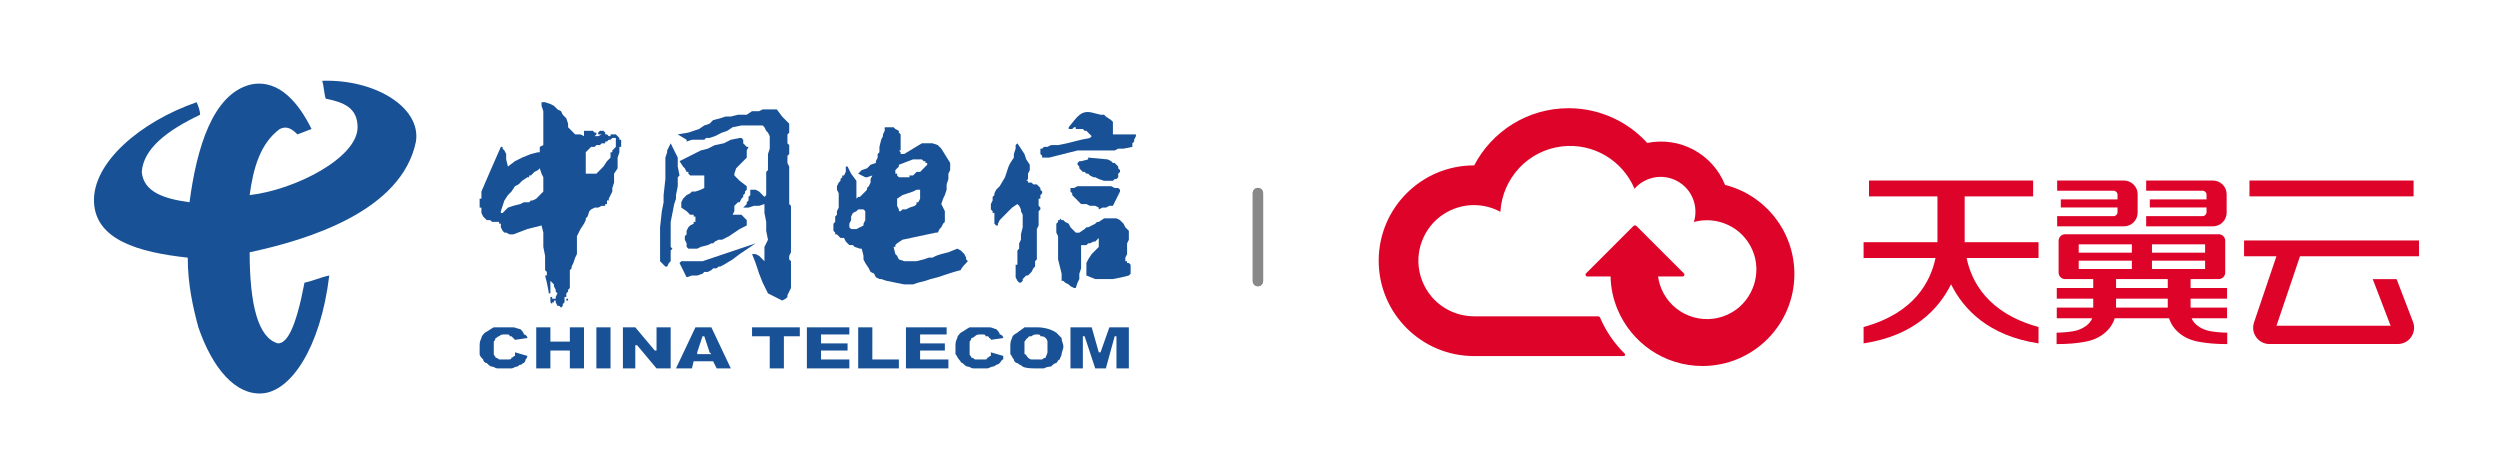 <?xml version="1.0" encoding="UTF-8" standalone="no"?>
<!-- Created with Inkscape (http://www.inkscape.org/) -->

<svg
   version="1.1"
   id="svg2"
   xml:space="preserve"
   width="6180.613"
   height="1171.784"
   viewBox="0 0 6180.613 1171.784"
   sodipodi:docname="中国电信｜天翼云LOGO【矢量文件】.ai"
   xmlns:inkscape="http://www.inkscape.org/namespaces/inkscape"
   xmlns:sodipodi="http://sodipodi.sourceforge.net/DTD/sodipodi-0.dtd"
   xmlns="http://www.w3.org/2000/svg"
   xmlns:svg="http://www.w3.org/2000/svg"><defs
     id="defs6"><clipPath
       clipPathUnits="userSpaceOnUse"
       id="clipPath16"><path
         d="M 0,878.838 H 4635.462 V 0 H 0 Z"
         id="path14" /></clipPath></defs><sodipodi:namedview
     id="namedview4"
     pagecolor="#ffffff"
     bordercolor="#666666"
     borderopacity="1.0"
     inkscape:pageshadow="2"
     inkscape:pageopacity="0.0"
     inkscape:pagecheckerboard="0" /><g
     id="g8"
     inkscape:groupmode="layer"
     inkscape:label="中国电信｜天翼云LOGO【矢量文件】"
     transform="matrix(1.333,0,0,-1.333,0,1171.784)"><g
       id="g10"><g
         id="g12"
         clip-path="url(#clipPath16)"><g
           id="g18"
           transform="translate(2333.026,348.133)"><path
             d="m 0,0 c -5.307,0 -9.612,4.303 -9.612,9.612 v 163.149 c 0,5.308 4.305,9.611 9.612,9.611 5.307,0 9.611,-4.303 9.611,-9.611 V 9.612 C 9.611,4.303 5.307,0 0,0"
             style="fill:#888888;fill-opacity:1;fill-rule:nonzero;stroke:none"
             id="path20" /></g><g
           id="g22"
           transform="translate(2333.026,348.133)"><path
             d="m 0,0 c -5.307,0 -9.612,4.303 -9.612,9.612 v 163.149 c 0,5.308 4.305,9.611 9.612,9.611 5.307,0 9.611,-4.303 9.611,-9.611 V 9.612 C 9.611,4.303 5.307,0 0,0"
             style="fill:#888888;fill-opacity:1;fill-rule:nonzero;stroke:none"
             id="path24" /></g><g
           id="g26"
           transform="translate(1122.479,633.138)"><path
             d="M 0,0 -3.275,3.325 H -9.838 L -13.116,0 V -3.307 H -9.838 -6.554 0 L 0,0 h 3.288 z m 853.012,-165.651 -3.282,3.321 h -3.274 l -3.282,3.307 v -3.307 h -3.288 v -3.321 l -3.274,-3.325 v -3.306 -6.632 -6.615 l 3.274,-6.63 v -3.314 -3.313 -19.879 -16.561 l 3.288,-13.254 3.282,-13.255 v -13.249 h 3.274 l 3.282,-3.319 6.563,-3.313 3.279,-3.304 6.563,-3.314 h 3.291 l 3.272,9.931 3.29,6.63 v 6.625 3.313 l 3.273,9.941 v 6.618 3.328 9.935 9.93 13.263 h 3.283 6.556 l 3.275,3.304 h 3.295 l 6.563,3.325 h 3.268 l 3.279,3.305 3.281,3.313 v -3.313 -13.248 l -6.56,-6.631 -6.552,-6.623 -6.574,-9.938 -3.275,-6.622 v -3.328 -3.304 -6.618 -3.312 -3.325 -3.313 l 16.401,-6.625 h 3.279 13.134 9.838 6.563 l 16.405,3.32 13.126,3.305 3.272,3.313 v 6.637 3.304 3.314 3.304 l -3.272,3.328 h -3.28 v 3.297 h -3.283 v 6.638 l 3.283,6.625 v 9.95 9.922 l 3.28,6.63 v 3.313 3.314 6.63 3.32 l -6.563,6.622 -3.28,6.611 -6.562,6.646 -6.563,3.307 h -3.291 -9.835 -6.551 -3.287 l -9.853,-6.628 h -3.281 l -3.279,-3.325 -6.552,-3.306 -6.574,-3.305 h -3.275 l -3.281,-3.327 -9.831,-6.615 h -3.29 -3.272 l -3.291,3.32 -6.563,6.622 -3.279,6.611 z m 42.645,119.272 v -3.304 l -13.114,-3.32 h -3.273 l -3.29,-3.311 v -3.321 l 3.29,-3.311 v -3.318 l 3.273,-3.305 3.283,-3.311 h 3.275 l 3.281,-3.314 h 3.275 l 3.295,-3.32 6.563,-3.305 h 3.268 l 6.56,-3.317 9.853,-3.307 h 3.287 3.276 3.275 3.279 3.284 l 3.272,3.307 h 3.291 l 3.279,3.317 v 3.305 3.32 l 3.284,3.314 v 3.311 l -3.284,3.305 v 3.318 l -6.57,6.632 h -3.272 l -3.284,3.311 -6.554,3.32 z m 42.656,69.578 v 0 l -9.83,6.623 -3.287,3.314 h -6.562 l -13.119,3.311 C 882.543,43.069 875.98,29.822 859.575,9.94 V 6.629 h 3.279 3.283 l 3.28,3.311 h 3.291 V 6.629 h 6.562 3.273 3.283 l 3.275,-3.304 h 3.281 L 895.657,0 l 3.295,-3.307 3.279,-3.311 -3.279,-3.314 -16.409,-3.325 -13.126,-3.304 -13.126,-3.311 -16.405,-3.307 H 826.76 l -6.556,-3.32 h -6.563 l -3.278,-3.312 h -3.291 v -3.325 -6.618 l 3.291,-3.311 v -3.314 h 3.278 6.563 3.273 l 13.135,3.314 13.118,3.311 13.124,3.319 13.126,3.299 h 49.216 19.673 l 6.57,3.325 h 9.846 l 16.396,3.312 v 6.627 l 3.284,3.311 v 3.304 l 3.288,6.639 v 3.311 h -3.288 -22.963 -3.279 -3.284 -3.279 -3.291 -3.272 V 0 3.325 6.629 9.94 v 3.314 3.314 3.325 z M 764.434,-19.872 v 0 l -3.279,-3.307 v -6.632 l -3.282,-9.943 v -6.625 l -6.565,-9.935 -3.279,-6.632 -3.284,-9.934 -3.263,-9.939 -9.853,-16.567 -6.563,-6.625 -3.288,-6.632 v -3.309 l -3.284,-3.32 v -3.307 -3.311 l -3.27,-6.632 v -3.304 -6.639 l 3.27,-3.311 v -3.307 h 3.284 v -3.311 -3.318 -3.311 -3.307 -3.321 -3.325 l 3.288,-3.306 h 3.281 v 3.306 l 3.282,6.646 3.274,3.307 9.842,9.94 9.856,9.939 9.833,6.622 3.277,-3.304 3.286,-6.639 v -3.311 l 3.277,-6.618 v -3.318 -16.57 -3.305 l -3.277,-13.261 v -3.311 -3.314 -3.313 l -3.286,-6.63 v -6.618 -3.304 l -3.277,-3.327 v -3.318 -13.243 -9.95 h -3.279 v -19.872 -3.305 l 3.279,-6.631 3.277,-3.319 h 3.286 l 3.277,3.319 v 3.311 l 3.272,3.32 3.291,3.305 h 3.274 l 3.288,3.313 3.275,3.325 3.288,6.616 3.282,3.314 v 3.304 3.328 3.297 l 3.274,3.325 v 6.627 6.616 6.645 6.618 6.629 6.618 3.314 3.311 3.319 6.615 l 3.282,6.632 v 3.306 3.325 6.628 3.311 9.936 l 3.272,3.311 v 3.321 l -3.272,3.318 v 3.304 9.943 h 3.272 v 3.307 3.32 l 3.291,3.309 v 3.314 l -3.291,3.318 v 3.307 l -3.272,3.318 -3.282,3.307 h -6.556 l -3.288,3.327 h -3.275 -3.288 v 3.309 h -3.274 l 3.274,3.307 v 6.622 3.32 l 3.288,6.625 v 9.934 l -6.562,9.952 -3.291,9.929 -6.549,9.943 z m -180.445,-86.139 v 0 -3.318 -3.314 -6.629 -3.307 l -3.283,-6.622 h -3.289 v -3.321 l -3.261,-3.304 -9.855,-3.318 -6.563,-3.321 h -3.268 -3.283 l -3.286,-3.311 h -3.277 v 3.311 l -3.286,6.639 v 3.304 6.632 3.311 l 9.849,6.627 9.839,3.309 9.838,3.314 6.553,3.318 z m 13.117,49.697 v -3.321 l -3.281,-3.311 -3.282,-3.318 -3.274,-3.305 -3.28,-3.311 h -6.572 l -3.261,-3.314 -3.292,-3.32 h -6.563 v -3.305 h -6.563 -3.268 -6.569 -3.277 l -3.286,3.305 v 3.32 h -3.282 v 3.314 3.311 l 6.568,6.623 v 3.311 l 26.24,9.952 h 9.842 6.563 l 3.274,-3.32 h 3.282 v -3.311 z m -141.079,-122.6 -3.272,3.327 v 3.305 3.306 l 3.272,6.646 v 6.618 l 3.282,6.629 6.572,3.307 3.279,3.311 h 6.563 3.281 l 3.291,-3.311 v -3.307 -3.311 -6.629 -3.307 l -3.291,-6.646 v -3.306 l -6.572,-3.305 -6.551,-3.327 h -6.572 z M 521.654,9.94 h -3.282 V 6.629 3.325 l -3.281,-6.632 v -3.311 l -3.272,-6.639 -3.289,-13.242 v -3.312 -6.624 l -3.272,-3.319 v -6.625 l -3.291,-6.624 v -3.311 l -9.844,-3.321 -6.553,-6.629 -9.847,-3.305 -6.563,-6.625 6.563,-3.32 6.572,-3.305 h 3.275 l 9.841,3.305 -3.288,-6.622 v -3.307 -3.309 l -3.281,-6.634 -3.272,-3.318 v -3.307 l -3.275,-3.318 -6.572,-6.623 -3.291,-3.32 h -3.272 l -3.279,-3.307 v 16.568 16.568 l -9.854,13.249 -6.553,13.248 h -3.282 v -9.934 l -3.274,-6.634 h -3.277 v -3.305 l -3.286,-3.317 v -3.307 l -3.277,-3.309 -3.286,-6.634 v -6.625 l 3.286,-6.632 v -9.936 -9.943 -6.622 l -3.286,-6.632 v -6.618 l -3.277,-3.318 v -3.311 -3.307 -3.321 l -3.286,-3.325 v -3.306 -3.305 -6.622 l 3.286,-3.32 v -3.319 h 3.277 l 3.286,-3.311 3.277,-3.314 h 3.286 3.277 l 3.274,-6.618 3.282,-3.325 3.281,-3.304 h 6.554 l 3.288,-3.314 9.835,-3.304 h 3.291 l 3.281,-13.261 v -6.627 l 3.291,-6.622 6.547,-9.946 3.281,-6.616 6.57,-3.325 3.274,-6.618 6.563,-3.32 h 3.289 l 9.835,-3.311 16.402,-3.319 16.414,-3.313 h 6.556 3.275 3.279 3.284 l 9.842,3.313 13.119,3.319 9.844,3.311 13.135,3.32 9.842,3.305 c 9.838,3.313 19.668,6.638 32.805,9.95 0,3.304 9.844,13.25 13.126,16.547 l -3.282,3.325 v 3.313 l -3.281,6.625 -3.302,3.305 -3.261,3.318 -6.567,3.327 -16.4,-6.645 -13.129,-3.305 -9.835,-3.311 -6.57,-3.314 h -6.555 l -9.852,-3.313 -13.126,-3.325 h -9.837 -13.11 l -9.846,3.325 -3.286,6.627 -3.282,3.311 -3.281,13.254 h 3.281 v 3.314 l 3.282,3.304 9.849,6.63 62.333,13.257 h 3.284 l 3.279,6.615 3.272,3.327 3.291,6.611 3.267,3.325 v 19.875 l -6.558,13.254 3.291,9.943 3.267,6.627 3.282,9.941 v 9.932 l 3.289,9.943 v 9.942 l 3.278,6.625 v 9.934 3.321 l -16.407,26.503 -6.551,6.632 -9.854,3.307 h -19.681 l -16.405,-9.939 -16.394,-9.943 h -3.283 -3.286 v 3.319 l -3.277,3.299 h 3.277 v 3.325 6.632 3.307 3.311 6.629 6.625 L 544.624,0 v 3.325 l -6.568,3.304 -3.281,3.311 h -3.288 -6.55 z M 134.513,-59.635 v 3.321 3.311 3.32 3.304 l -13.116,26.507 -3.288,-6.627 -3.275,-6.637 v -3.299 l -3.279,-9.944 v -13.256 -26.501 l -3.291,-29.816 v -13.249 l -3.265,-16.575 -3.291,-29.811 v -53.012 -6.627 -3.325 l 3.291,-3.297 3.265,-3.328 3.291,-3.304 h 3.279 l 3.275,6.632 3.288,3.297 v 6.638 3.314 6.616 3.318 l 3.274,3.327 -3.274,3.304 v 3.314 6.629 19.882 16.558 l 3.274,16.568 3.282,16.561 3.281,9.943 v 6.627 l 3.279,16.566 v 9.943 6.624 l 3.291,3.305 -3.291,16.568 z m -259.184,-9.934 3.288,3.305 3.281,-9.93 3.282,-6.625 v -9.933 -9.952 -6.625 l -3.282,-3.314 -3.281,-3.309 -3.288,-3.32 -3.284,-3.307 -6.552,-3.311 h -3.29 l -3.273,-3.311 h -9.837 l -6.563,-3.321 -13.126,-3.304 -9.851,-3.318 -9.837,-9.939 h -3.289 v 3.307 l 3.289,9.95 3.286,9.936 6.551,9.938 6.563,6.623 6.574,9.943 6.552,3.307 6.56,6.636 9.847,6.624 h 3.281 v 3.305 h 3.273 l 3.29,3.32 3.273,3.314 z M 19.682,-9.932 v 0 -3.325 -3.304 -3.311 -3.307 -3.32 l -3.277,-3.312 -3.279,-3.325 v -3.299 H 9.844 v -3.319 -3.311 -3.314 l -6.556,-6.624 -6.563,-9.943 -3.279,-3.318 -3.284,-3.305 -3.278,-3.311 -3.285,-3.314 h -19.688 v 29.815 6.625 3.319 l 3.284,3.299 3.288,3.325 3.275,3.312 h 6.569 l 3.272,3.32 h 6.563 l 3.284,3.307 H 0 v 3.311 h 3.288 l 3.284,3.304 h 3.272 l 3.282,3.325 h 3.279 z m 9.849,-16.567 v 6.627 3.311 3.304 h -3.286 v 3.325 l -3.275,3.314 -3.288,3.311 H 16.405 9.844 13.126 9.844 V -6.618 H 6.572 L 3.288,-3.307 H 0 -3.275 -6.554 l -6.562,-3.311 h -3.285 -3.272 l 3.272,3.311 V 0 h -3.272 l -3.281,3.325 h -3.288 -3.275 -9.851 V 0 -3.307 -6.618 l -6.556,3.311 h -9.837 l -6.57,6.632 -3.289,3.304 -3.267,3.311 v 6.628 l -3.284,9.933 -6.563,6.635 -3.279,6.615 -6.563,3.318 -6.563,6.634 -6.562,3.305 -9.845,3.325 h -6.556 v -6.63 l 3.282,-9.952 V 29.822 19.893 3.325 0 v -3.307 -6.625 -9.94 -3.307 l -6.563,-3.32 v -9.936 h -3.288 l -13.126,-3.319 -16.401,-6.625 -13.112,-6.624 -13.137,-9.943 -3.267,13.263 v 3.304 6.625 l -3.284,6.618 -3.286,3.325 v 3.312 h -3.289 c -13.111,-29.815 -26.23,-59.637 -36.074,-82.83 v -13.25 h -3.291 v -16.565 h 3.291 v -3.321 -6.618 l 3.272,-6.629 3.276,-3.311 3.296,-3.307 h 6.556 l 3.279,-3.321 h 6.558 3.295 3.268 v -3.325 h 3.274 v -3.306 -3.305 l 3.289,-6.622 3.286,-3.32 h 3.284 l 6.555,-3.319 h 6.563 l 26.245,9.934 26.249,6.632 3.282,-13.247 v -13.257 -13.248 l 3.274,-16.565 v -3.314 -9.935 -13.25 l 3.282,-3.312 v -3.325 -3.313 h -3.282 l 3.282,-13.255 3.279,-16.567 v -3.314 -3.311 3.311 h 3.284 v 3.314 3.325 -3.325 3.325 3.311 6.618 3.313 3.319 l 3.274,-3.319 3.288,-3.313 v -3.304 l 3.282,-6.625 v -3.325 l 3.281,-3.314 -3.281,-6.617 v -3.305 -6.636 l 3.281,-6.627 h 3.282 l 3.281,-3.305 3.279,3.305 v 3.313 l 3.282,3.314 v 3.318 3.318 3.305 h 3.281 v 6.617 l 3.284,3.314 v 3.325 l 3.267,3.311 v 3.314 3.304 6.632 3.311 3.32 3.305 3.313 3.325 3.312 l 3.289,3.304 v 3.314 l 3.274,6.632 3.296,9.935 3.274,6.625 v 3.305 3.318 3.327 6.618 16.561 l 6.563,13.245 6.556,9.938 3.279,6.646 v 3.307 l 3.284,3.311 3.288,9.936 3.275,3.311 6.569,3.321 h 6.557 l 6.562,3.318 H 0 v 3.304 h 3.288 v 3.321 3.311 h 3.284 v 3.311 l 3.272,6.627 3.282,6.623 v 3.318 3.307 l 3.279,9.952 v 6.616 6.622 3.32 l 6.565,9.93 v 3.318 3.311 3.321 3.311 6.624 l 3.275,9.944 v 6.624 3.312 z m 121.385,13.242 v -3.304 l 9.851,3.304 h 9.845 3.281 3.281 6.549 l 3.289,3.325 h 3.281 3.282 l 9.837,3.314 6.561,3.311 6.565,3.307 9.844,3.325 9.842,6.615 16.401,3.314 h 19.674 3.293 3.277 6.567 3.291 3.275 l 3.274,-3.314 3.275,-6.615 3.281,-3.325 3.289,-6.618 v -6.639 -9.922 -6.632 l -3.289,-9.943 v -3.311 -19.881 -6.623 l -3.281,-3.311 v -6.634 -3.305 -3.317 -13.25 -6.625 -6.632 -3.309 l -3.275,-3.32 -3.274,3.32 -3.275,3.309 -3.291,3.314 -6.567,3.318 h -3.277 -3.293 -3.27 v -3.318 -6.623 l -3.279,-3.32 v -6.618 l -3.284,-3.311 v -3.321 l -3.279,-3.304 -3.272,-3.318 h 9.835 l 9.842,3.318 h 9.844 l 9.84,3.304 v -16.561 l 3.275,-16.568 v -16.558 l 3.281,-16.577 -6.556,-13.248 v -3.304 -3.327 -3.318 -3.305 -6.625 -6.638 l -3.274,3.325 -3.275,3.313 -3.291,3.314 -6.567,3.311 h -6.57 l 6.57,-16.56 6.567,-19.887 6.566,-16.568 9.83,-19.881 6.57,-3.311 6.567,-3.306 6.563,-3.305 6.549,-3.318 6.563,3.318 3.291,3.305 v 3.306 l 3.272,6.625 3.281,6.636 v 3.314 6.617 6.63 3.32 9.943 6.616 3.314 9.929 l -3.281,3.325 v 6.627 l 3.281,6.616 v 6.645 6.618 9.934 6.627 3.311 3.319 3.32 36.433 3.311 3.321 3.318 l -3.281,3.304 v 33.136 3.307 3.327 3.309 9.929 6.634 9.934 l -3.272,6.632 v 13.249 l 3.272,3.311 v 3.319 3.299 3.325 3.312 3.32 l -3.272,3.307 v 13.254 3.311 L 341.207,0 v 3.325 6.615 3.314 3.314 l -6.563,6.631 -6.563,6.623 -9.83,13.247 h -19.7 -6.549 l -6.566,-3.318 h -6.567 -6.57 l -9.833,-6.615 h -3.279 -13.128 l -13.123,-3.314 h -9.837 l -9.845,-3.321 -13.112,-3.302 -6.567,-6.631 -9.852,-3.314 -9.83,-6.625 L 154.202,0 134.513,-3.307 Z M -98.427,-308.106 v 3.305 h -3.274 v -3.305 -3.318 -3.318 l 3.274,-3.314 v 3.314 h 3.288 v -3.314 -3.313 3.313 3.314 3.318 h 3.282 v 3.318 z m 26.256,3.305 v -3.305 -3.318 h 3.284 v -3.318 3.318 3.318 h -3.284 z m 351.04,99.385 v 0 l -98.42,-33.135 h -9.837 -9.845 -6.565 -6.561 -6.563 l -3.274,-3.297 3.274,-6.632 3.291,-6.618 3.272,-6.637 3.275,-6.618 9.851,3.305 h 9.845 l 9.837,3.313 3.274,3.325 h 6.57 l 6.554,3.312 3.295,3.304 h 6.551 l 3.28,3.314 h 3.281 l 6.556,3.304 16.414,9.95 13.112,9.938 z m 616.788,106.03 h -3.275 -6.556 -9.846 l -6.563,-3.318 h -6.563 v -6.625 l 3.283,-3.314 v -3.309 l 3.28,-3.32 3.291,-3.307 3.272,-3.311 6.563,-6.632 h 9.839 l 6.57,-3.304 h 9.831 l 6.56,-3.318 v -3.321 l 6.565,3.321 h 6.575 l 6.551,3.318 h 3.279 3.284 l 13.126,26.497 v 3.318 l -3.284,3.307 h -6.57 l -6.556,3.318 h -9.83 -9.849 z m -633.191,72.887 -6.551,6.627 v 6.615 l -3.29,3.325 h -3.289 l -16.4,-3.325 -13.126,-6.615 -16.398,-3.307 -13.119,-6.632 -13.119,-3.325 -13.125,-6.618 -13.133,-6.625 -13.112,-6.624 6.565,-9.943 3.272,-3.318 3.275,-6.616 h 3.286 v -3.314 l 3.281,-3.32 h 3.284 6.561 6.565 6.556 3.274 v -6.622 -3.307 -3.309 -3.327 -6.625 l -6.549,-3.307 -9.846,-3.318 h -6.561 l -3.284,-3.314 -6.567,-3.309 -3.275,-3.32 -3.272,-3.307 -3.291,-6.622 v -3.321 -6.622 l 9.838,-6.632 6.567,-6.618 h 3.284 3.282 v -3.318 h 3.279 v -3.311 -3.307 -3.321 h -3.279 v -3.325 l -6.566,-3.306 -3.281,-3.305 -3.286,-6.622 v -6.639 l -3.275,-3.311 v -6.627 l 3.275,-6.63 v -6.618 l 3.286,-3.304 h 3.281 3.284 3.282 3.279 3.284 l 6.562,3.304 13.119,3.314 6.554,3.304 h 3.295 l 3.27,3.325 6.561,3.305 h 3.281 3.284 l 13.125,6.627 9.845,6.63 9.828,6.615 13.13,6.632 v 3.306 3.325 3.321 l -3.279,3.307 -3.272,3.311 -3.29,3.318 h -6.566 -9.835 l 3.284,6.618 v 3.311 3.321 3.318 l 3.279,3.304 3.272,3.321 h 3.277 l 3.289,6.622 3.29,3.307 v 3.32 l 3.272,3.309 v 3.314 l 3.279,3.318 v 6.625 l -13.13,9.943 -9.828,9.929 v 3.32 l 3.279,9.93 6.549,6.629 6.579,6.632 6.551,6.624 v 3.314 9.929 l 3.284,6.637 z"
             style="fill:#185196;fill-opacity:1;fill-rule:evenodd;stroke:none"
             id="path28" /></g><g
           id="g30"
           transform="translate(364.615,689.47)"><path
             d="m 0,0 c 3.288,-6.629 6.561,-16.581 6.561,-23.197 -62.334,-29.811 -104.981,-62.946 -108.265,-106.016 3.284,-36.449 39.368,-49.698 88.578,-56.321 C 0,-86.143 29.544,16.561 101.708,33.122 c 52.494,9.933 88.583,-36.447 111.539,-82.826 -9.832,-3.304 -16.393,-6.629 -26.24,-9.935 -9.842,9.935 -19.677,16.56 -32.805,9.935 -36.094,-26.501 -49.208,-72.893 -55.775,-122.581 85.301,9.941 200.128,69.574 200.128,125.893 0,36.458 -26.242,46.392 -59.056,53.01 -3.275,9.943 -3.275,23.19 -6.563,33.126 98.427,3.311 183.726,-49.678 173.884,-112.637 -26.243,-129.216 -200.136,-182.226 -308.393,-205.423 0,-99.386 16.407,-159.03 52.487,-168.953 16.416,0 32.814,26.495 49.219,112.634 16.403,3.318 29.528,9.95 45.929,13.254 -16.401,-135.831 -72.171,-215.349 -124.672,-218.656 -49.21,-3.325 -91.846,46.378 -118.102,122.584 -9.851,36.446 -19.684,79.505 -19.684,129.208 -91.871,9.929 -170.602,33.126 -173.884,102.711 C -193.568,-112.647 -104.983,-36.44 0,0"
             style="fill:#185196;fill-opacity:1;fill-rule:evenodd;stroke:none"
             id="path32" /></g><g
           id="g34"
           transform="translate(1985.333,272.017)"><path
             d="m 0,0 v -76.205 h 22.972 v 59.637 h 3.275 l 19.682,-59.637 h 19.7 l 16.386,59.637 h 3.291 v -59.637 h 22.968 V 0 H 72.18 L 55.78,-46.383 H 52.489 L 39.377,0 Z m -85.308,-36.44 v 9.929 c 3.291,3.318 3.291,6.618 6.565,6.618 0,3.325 3.288,3.325 6.563,3.325 3.288,3.311 6.57,3.311 9.844,3.311 3.282,0 6.554,0 6.554,-3.311 3.291,0 6.569,0 9.865,-3.325 0,0 3.267,-3.3 3.267,-6.618 v -9.929 -9.943 c 0,-3.318 -3.267,-6.638 -3.267,-9.943 -3.296,0 -6.574,-3.311 -6.574,-3.311 h -9.845 -9.844 c -3.275,0 -6.563,3.311 -6.563,3.311 -3.274,3.305 -3.274,6.625 -6.565,6.625 z m -26.238,0 v -13.261 c 3.293,-3.32 3.293,-6.625 6.565,-9.936 0,-3.314 3.282,-6.632 6.561,-6.632 3.277,-3.307 6.563,-3.307 9.84,-6.632 6.563,-3.304 16.4,-3.304 26.244,-3.304 h 13.123 c 6.563,3.304 9.836,3.304 13.119,3.304 3.289,3.325 6.579,6.632 9.852,6.632 3.274,3.318 3.274,6.632 6.562,6.632 0,3.311 3.282,6.616 3.282,9.936 0,3.318 3.274,9.943 3.274,13.261 0,6.625 -3.274,9.929 -3.274,16.547 -3.282,3.325 -6.57,6.636 -9.844,9.959 C -36.094,-3.321 -49.213,0 -62.336,0 h -22.972 c -3.272,-3.321 -9.835,-6.63 -13.112,-9.934 -6.561,-3.323 -9.833,-6.634 -9.833,-9.959 -3.293,-6.618 -3.293,-9.922 -3.293,-16.547 m -36.084,-9.943 v -6.638 c -3.284,0 -3.284,-3.305 -6.572,-3.305 0,-3.311 -3.272,-3.311 -3.272,-3.311 h -9.847 -9.844 c 0,0 -3.279,3.311 -6.549,3.311 0,3.305 -3.279,3.305 -3.279,6.625 v 13.261 9.929 c 0,0 3.279,3.318 3.279,6.618 3.27,0 6.549,3.325 6.549,3.325 3.29,3.311 6.572,3.311 9.844,3.311 h 6.572 c 0,0 3.275,0 3.275,-3.311 h 3.272 c 3.288,0 3.288,-3.325 3.288,-3.325 0,0 3.284,0 3.284,-3.3 l 22.967,3.3 c 0,3.325 -3.288,6.636 -6.562,6.636 0,3.323 -3.282,6.627 -6.563,9.936 -3.288,0 -6.572,3.321 -13.126,3.321 h -16.407 -19.672 c -6.566,-3.321 -9.847,-6.63 -16.41,-9.934 -3.286,-3.323 -6.567,-6.634 -6.567,-9.959 -3.289,-6.618 -3.289,-9.922 -3.289,-16.547 v -13.261 c 3.289,-3.32 3.289,-6.625 6.57,-9.936 3.286,-3.314 3.286,-6.632 6.547,-6.632 3.302,-3.307 6.583,-6.632 9.865,-6.632 3.284,0 6.563,-3.304 9.833,-3.304 h 16.404 9.838 c 3.288,0 6.572,3.304 9.842,3.304 3.284,0 6.572,3.325 6.572,3.325 3.281,0 6.563,3.307 6.563,3.307 3.274,3.318 3.274,6.632 6.562,6.632 v 6.616 z M -305.116,0 v -76.205 h 78.746 v 16.568 h -52.495 v 16.572 h 45.924 v 13.25 h -45.924 v 16.558 h 49.206 V 0 Z m -88.578,0 v -76.205 h 75.464 v 16.568 h -49.213 V 0 Z m -95.148,0 v -76.205 h 78.743 v 16.568 h -52.496 v 16.572 h 49.215 v 13.25 h -49.215 v 16.558 h 52.496 V 0 Z m -101.713,0 v -16.568 h 32.822 v -59.637 h 26.244 v 59.637 h 29.53 V 0 Z m -78.724,-46.383 3.272,-3.318 h -26.235 v 3.318 l 9.837,29.815 h 3.274 z m 6.567,-16.568 v 0 l 6.551,-13.254 h 26.243 L -666.007,0 h -29.519 l -36.094,-76.205 h 29.533 l 3.282,13.254 z M -830.04,0 v -76.205 h 22.968 v 43.072 h 3.291 l 36.081,-43.072 h 26.243 V 0 H -767.7 v -43.065 h -3.288 L -807.072,0 Z m -49.215,-76.205 h 26.245 V 0 h -26.245 z M -990.809,0 v -76.205 h 26.254 v 33.14 h 36.081 v -33.14 h 26.252 V 0 h -26.252 v -26.511 h -36.081 V 0 Z m -39.355,-46.383 v -6.638 c -3.285,0 -3.285,-3.305 -6.574,-3.305 0,-3.311 -3.274,-3.311 -6.563,-3.311 h -6.551 -9.849 c 0,0 -3.268,3.311 -6.563,3.311 0,3.305 -3.274,3.305 -3.274,6.625 v 13.261 9.929 c 0,0 3.274,3.318 3.274,6.618 3.295,0 3.295,3.325 6.563,3.325 3.274,3.311 6.563,3.311 9.849,3.311 h 6.551 c 0,0 3.289,0 3.289,-3.311 h 3.274 l 3.289,-3.325 3.285,-3.3 22.959,3.3 c 0,3.325 -3.282,6.636 -6.556,6.636 0,3.323 -3.291,6.627 -6.563,9.936 -3.288,0 -9.84,3.321 -13.125,3.321 h -16.403 -19.686 c -6.563,-3.321 -9.836,-6.63 -16.415,-9.934 -3.276,-3.323 -6.548,-6.634 -6.548,-9.959 -3.291,-6.618 -3.291,-9.922 -3.291,-16.547 v -13.261 c 0,-3.32 3.291,-6.625 6.563,-9.936 0,-3.314 3.276,-6.632 6.572,-6.632 3.283,-3.307 6.556,-6.632 9.835,-6.632 3.284,0 6.558,-3.304 9.853,-3.304 h 16.401 9.83 c 3.289,0 6.574,3.304 9.851,3.304 3.275,0 3.275,3.325 6.563,3.325 3.272,0 3.272,3.307 6.563,3.307 3.274,3.318 3.274,6.632 3.274,6.632 3.282,3.311 3.282,6.616 3.282,6.616 z"
             style="fill:#185196;fill-opacity:1;fill-rule:evenodd;stroke:none"
             id="path36" /></g><g
           id="g38"
           transform="translate(3643.767,430.136)"><path
             d="m 0,0 v 84.73 h 126.95 v 29.367 H -177.429 V 84.73 H -50.483 V 0.048 c -0.003,-0.094 -0.01,-0.196 -0.013,-0.289 H -187.467 V -29.609 H -54.08 c -8.844,-42.448 -38.139,-101.938 -133.387,-127.935 v -30.374 c 93.167,14.071 139.314,63.572 162.226,109.619 22.912,-46.047 69.061,-95.548 162.229,-109.619 v 30.374 C 41.74,-131.547 12.443,-72.058 3.598,-29.609 H 136.989 V -0.241 H 0.012 C 0.009,-0.163 0.003,-0.077 0,0"
             style="fill:#de0429;fill-opacity:1;fill-rule:nonzero;stroke:none"
             id="path40" /></g><path
           d="M 4476.36,544.234 H 4171.982 V 514.867 H 4476.36 Z"
           style="fill:#de0429;fill-opacity:1;fill-rule:nonzero;stroke:none"
           id="path42" /><g
           id="g44"
           transform="translate(4486.4,403.771)"><path
             d="M 0,0 V 29.366 H -324.457 V 0 h 60.022 l -41.599,-122.844 c -3.114,-9.201 -1.593,-19.405 4.069,-27.299 5.661,-7.893 14.839,-12.606 24.552,-12.606 h 109.714 19.432 108.914 c 9.956,0 19.262,4.896 24.899,13.103 5.641,8.197 6.881,18.644 3.315,27.931 l -30.408,79.299 h -44.259 l 33.158,-86.464 h -95.619 -19.432 -96.633 L -220.687,0 Z"
             style="fill:#de0429;fill-opacity:1;fill-rule:nonzero;stroke:none"
             id="path46" /></g><path
           d="m 3924.534,325.114 h 95.899 v -16.57 h -95.899 z m 0,36.325 h 95.899 v -16.57 h -95.899 z m -69.238,34.117 h 98.531 v -15.428 h -98.531 z m 98.531,14.949 h -98.531 v 15.428 h 98.531 z m 135.849,0 h -98.531 v 15.428 h 98.531 z m -98.531,-14.949 h 98.531 v -15.428 h -98.531 z m 73.526,-106.769 h 65.717 v 19.757 h -67.618 v 16.57 h 67.618 v 19.755 h -67.618 v 16.57 h 26.906 12.87 12.354 c 6.678,0 12.093,5.414 12.093,12.093 v 58.995 c 0,6.681 -5.415,12.094 -12.093,12.094 h -12.354 -12.87 -234.38 -6.082 -19.144 c -6.678,0 -12.092,-5.413 -12.092,-12.094 v -58.995 c 0,-6.679 5.414,-12.093 12.092,-12.093 h 19.144 6.082 26.902 v -16.57 h -67.615 v -19.755 h 67.615 v -16.57 h -67.615 v -19.757 h 65.713 c -3.892,-10.347 -17.009,-21.064 -35.53,-24.075 -9.544,-1.552 -17.448,-2.354 -30.515,-2.65 v -21.194 c 20.805,0 38.058,1.461 54.287,4.587 26.997,5.198 46.831,21.788 53.519,43.332 h 100.853 c 6.687,-21.544 26.522,-38.134 53.519,-43.332 16.228,-3.126 33.483,-4.587 54.287,-4.587 v 21.194 c -13.067,0.296 -20.971,1.098 -30.516,2.65 -18.52,3.011 -31.636,13.728 -35.529,24.075"
           style="fill:#de0429;fill-opacity:1;fill-rule:nonzero;stroke:none"
           id="path48" /><g
           id="g50"
           transform="translate(3935.426,459.295)"><path
             d="M 0,0 H 3.684 C 17.755,0 29.162,11.406 29.162,25.478 V 59.46 c 0,14.072 -11.407,25.478 -25.478,25.478 H 0 -8.156 -120.116 V 66.005 h 104.687 c 4.017,0 7.273,-3.257 7.273,-7.273 V 49.944 H -113.372 V 34.995 H -8.156 v -8.788 c 0,-4.016 -3.256,-7.273 -7.273,-7.273 H -120.116 V 0 l 111.96,0 z"
             style="fill:#de0429;fill-opacity:1;fill-rule:nonzero;stroke:none"
             id="path52" /></g><g
           id="g54"
           transform="translate(4100.498,459.295)"><path
             d="m 0,0 h 3.685 c 14.07,0 25.477,11.406 25.477,25.478 V 59.46 c 0,14.072 -11.407,25.478 -25.477,25.478 H 0 -8.155 -120.116 V 66.005 h 104.687 c 4.017,0 7.274,-3.257 7.274,-7.273 V 49.944 H -113.373 V 34.995 H -8.155 v -8.788 c 0,-4.016 -3.257,-7.273 -7.274,-7.273 H -120.116 V 0 L -8.155,0 Z"
             style="fill:#de0429;fill-opacity:1;fill-rule:nonzero;stroke:none"
             id="path56" /></g><g
           id="g58"
           transform="translate(3199.349,536.143)"><path
             d="m 0,0 c -22.922,57.439 -83.902,90.184 -144.262,77.795 -36.108,39.561 -88.15,64.429 -146.031,64.429 -76.024,0 -142.047,-43.012 -174.971,-106.028 h -0.265 c -97.62,0 -176.831,-79.122 -176.831,-176.83 0,-97.618 79.211,-176.831 176.831,-176.831 0.074,0 0.146,0.006 0.22,0.006 h 277.433 c 2.388,0 3.512,2.859 1.802,4.53 -19.255,18.831 -34.83,41.408 -45.58,66.548 -0.689,1.612 -2.251,2.666 -4.005,2.666 h -229.796 c -43.966,0.013 -85.814,28.129 -99.381,75.069 -12.418,42.955 5.318,90.141 42.88,114.4 33.749,21.796 73.694,21.34 105.313,4.343 3.546,61.579 50.683,113.77 114.063,121.269 58.725,6.95 112.822,-26.565 134.642,-78.488 0.017,-0.002 0.015,-0.002 0.032,-0.005 19.645,22.455 52.941,28.933 80.015,13.773 27.075,-15.158 38.963,-46.927 30.091,-75.414 42.784,11.703 90.089,-8.877 108.77,-52.551 17.851,-41.731 1.34,-91.719 -37.744,-114.798 -44.755,-26.429 -102.163,-10.495 -127.05,34.705 -5.559,10.102 -8.915,20.795 -10.415,31.573 h 45.57 c 2.992,0 4.491,3.62 2.374,5.734 l -87.845,87.768 c -1.64,1.637 -4.295,1.637 -5.935,-0.002 l -87.768,-87.768 c -2.115,-2.115 -0.617,-5.732 2.375,-5.732 h 43.147 c 0.443,-21.508 4.957,-42.039 12.833,-60.803 25.578,-61.776 86.468,-105.23 157.537,-105.23 94.257,0 170.547,76.378 170.547,170.545 C 128.596,-85.583 73.901,-18.676 0,0"
             style="fill:#de0429;fill-opacity:1;fill-rule:nonzero;stroke:none"
             id="path60" /></g></g></g></g></svg>

